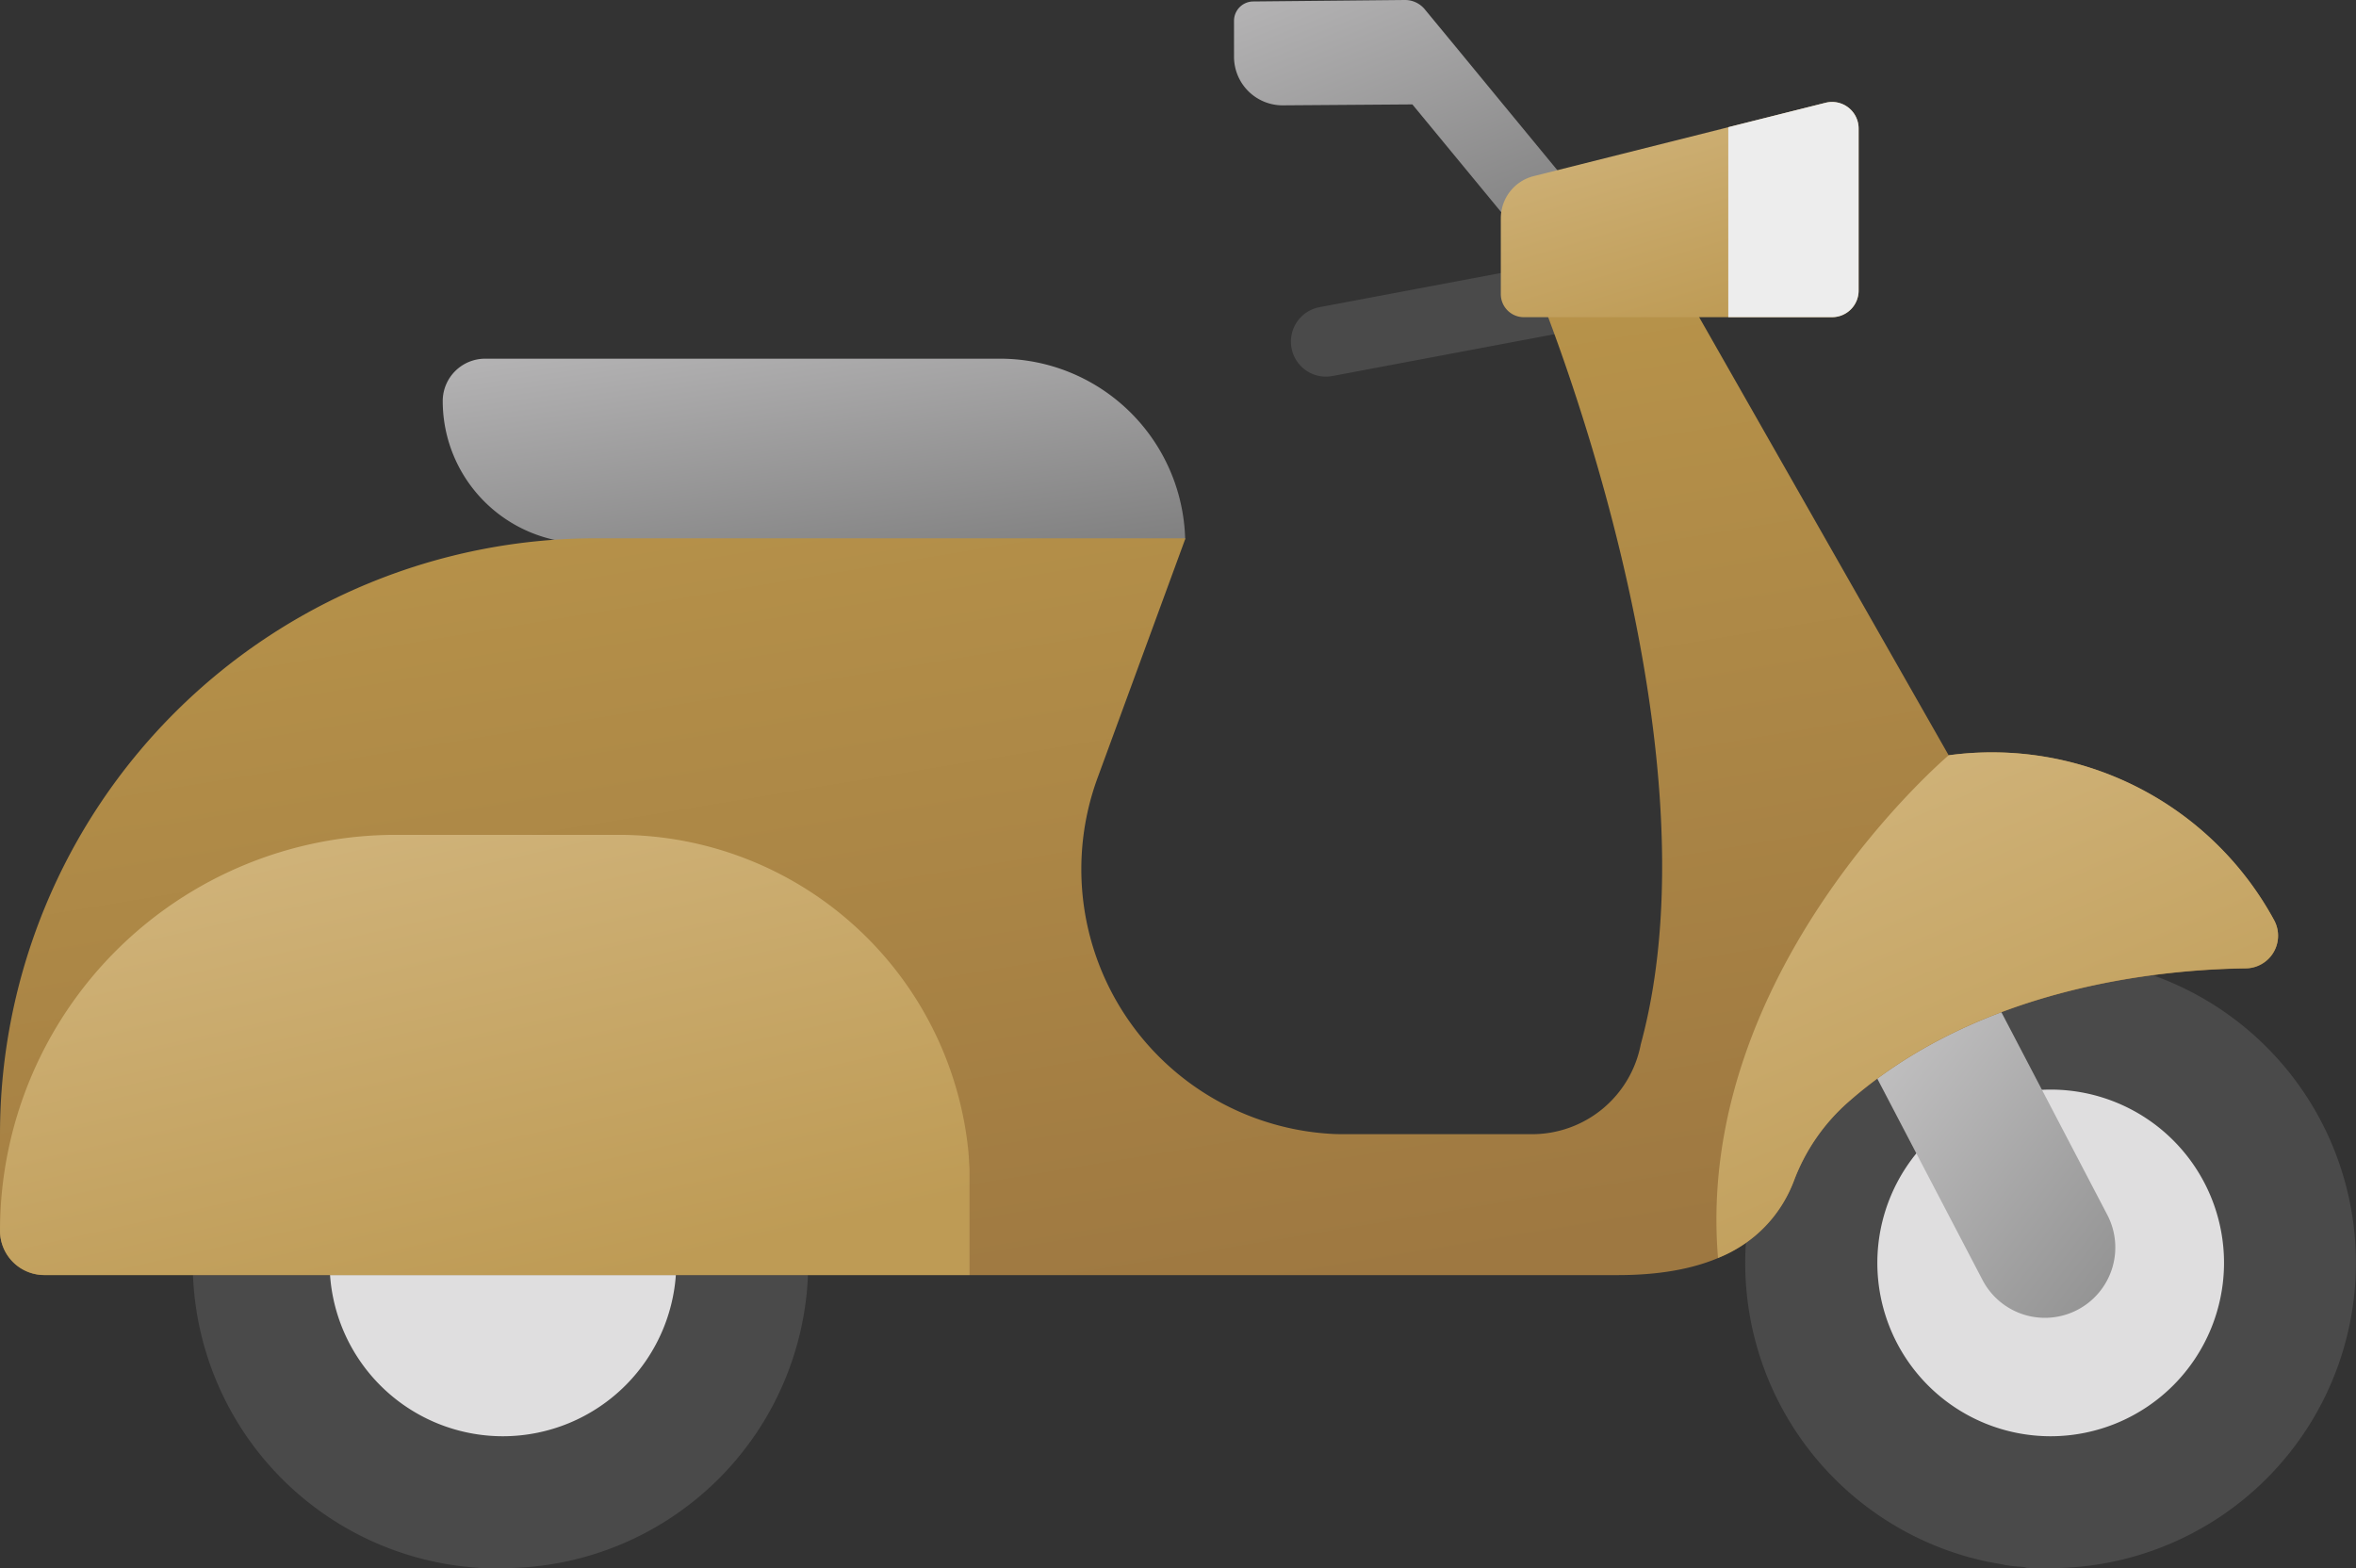 <svg xmlns="http://www.w3.org/2000/svg" xmlns:xlink="http://www.w3.org/1999/xlink" width="87.816" height="58.457" viewBox="0 0 87.816 58.457">
  <rect x="0" y="0" width="87.816" height="58.457" fill="#333333" stroke="none"/>
  <defs>
    <linearGradient id="linear-gradient" x2="0.773" y2="1.353" gradientUnits="objectBoundingBox">
      <stop offset="0" stop-color="#b5b4b5"/>
      <stop offset="1" stop-color="#787878"/>
    </linearGradient>
    <linearGradient id="linear-gradient-3" x1="0.244" y1="0.16" x2="1" y2="1" gradientUnits="objectBoundingBox">
      <stop offset="0" stop-color="#cdcccd"/>
      <stop offset="1" stop-color="#919191"/>
    </linearGradient>
    <linearGradient id="linear-gradient-4" x1="0.345" y1="-0.032" x2="0.711" y2="0.963" gradientUnits="objectBoundingBox">
      <stop offset="0" stop-color="#bd994c"/>
      <stop offset="1" stop-color="#9e7841"/>
    </linearGradient>
    <linearGradient id="linear-gradient-5" x1="0.094" y1="-0.097" x2="0.637" y2="1" gradientUnits="objectBoundingBox">
      <stop offset="0" stop-color="#d3b780"/>
      <stop offset="1" stop-color="#be9b55"/>
    </linearGradient>
  </defs>
  <g id="motorcycle" transform="translate(0 0)">
    <path id="Path_26466" data-name="Path 26466" d="M281.831,146.757a1.306,1.306,0,0,1-.24-2.589l8.876-1.671a1.306,1.306,0,1,1,.483,2.566l-8.876,1.671A1.293,1.293,0,0,1,281.831,146.757Z" transform="translate(-232.412 -132.717)" fill="#4a4a4a"/>
    <path id="Union_42" data-name="Union 42" d="M10.248,8.259l-3.6-4.367-4.84.035A1.812,1.812,0,0,1,0,2.116V.775A.721.721,0,0,1,.72.055L6.364,0a.953.953,0,0,1,.747.348l1.238,1.5h0L9.414,3.142l.411.5s0,0,0,0L12.262,6.6a1.3,1.3,0,0,1-2.014,1.659Z" transform="translate(45.996 0)" fill="url(#linear-gradient)"/>
    <path id="Union_41" data-name="Union 41" d="M19.65,6.877H5.3A5.3,5.3,0,0,1,0,1.582,1.581,1.581,0,0,1,1.58,0H20.8a6.905,6.905,0,0,1,6.873,6.716l-.122.161Z" transform="translate(16.502 13.371)" fill="url(#linear-gradient)"/>
    <path id="Union_44" data-name="Union 44" d="M11.24,22.76h-.053l-.086,0-.063,0-.074,0-.076,0-.058,0-.084,0-.048,0-.1-.005-.03,0-.111-.008h0A11.381,11.381,0,0,1,10.72.019h0l.119-.006h.031l.1,0h.054L11.1,0h.276a11.38,11.38,0,0,1,11.38,11.379v0h0a11.381,11.381,0,0,1-11.38,11.38Z" transform="translate(7.369 35.696)" fill="#4a4a4a"/>
    <path id="Path_26471" data-name="Path 26471" d="M78.093,335.315a6.461,6.461,0,1,1,6.461-6.461A6.469,6.469,0,0,1,78.093,335.315Z" transform="translate(-59.346 -281.776)" fill="#dfdedf"/>
    <path id="Union_43" data-name="Union 43" d="M11.24,22.76h-.046l-.093,0-.054,0-.085,0-.059,0-.08,0-.059,0-.082-.005-.058,0-.081-.005-.058,0L10.4,22.72l-.057-.005-.093-.009-.043,0c-.045,0-.09-.009-.135-.015l-.04,0-.1-.012-.064-.008-.069-.01-.07-.01-.066-.01L9.6,22.623l-.06-.01L9.467,22.6l-.056-.01-.08-.014-.047-.008L9.2,22.552l-.041-.008-.091-.018-.015,0c-.2-.042-.4-.089-.6-.142l0,0A11.383,11.383,0,0,1,10.716.019h.016l.107-.005h.042l.088,0,.06,0L11.1,0h.276a11.38,11.38,0,0,1,11.38,11.379v0h0a11.381,11.381,0,0,1-11.38,11.38Z" transform="translate(65.057 35.696)" fill="#4a4a4a"/>
    <path id="Path_26473" data-name="Path 26473" d="M414.436,335.315a6.461,6.461,0,1,1,6.461-6.461A6.469,6.469,0,0,1,414.436,335.315Z" transform="translate(-338 -281.776)" fill="#dfdedf"/>
    <path id="Path_26474" data-name="Path 26474" d="M399.562,286.531h0a2.623,2.623,0,0,1-3.54-1.11l-7.208-13.794,4.65-2.43,7.208,13.794A2.623,2.623,0,0,1,399.562,286.531Z" transform="translate(-322.126 -237.705)" fill="url(#linear-gradient-3)"/>
    <path id="Path_26475" data-name="Path 26475" d="M84.776,163.564a11.968,11.968,0,0,0-12.142-6.171L61.746,138.274l-4.5,1.613s7.028,16.821,3.91,28.284h0a4.125,4.125,0,0,1-4.05,3.345H50.09q-.178,0-.354-.006a9.882,9.882,0,0,1-8.809-13.323l3.252-8.862a.017.017,0,0,0-.016-.022H22.213A22.213,22.213,0,0,0,0,171.516H0v3.6a1.653,1.653,0,0,0,1.653,1.653H60.3c2.918,0,5.534-.816,6.577-3.543h0a7.262,7.262,0,0,1,1.934-2.834c4.894-4.364,11.689-5.013,14.9-5.054A1.216,1.216,0,0,0,84.776,163.564Z" transform="translate(0 -129.237)" fill="url(#linear-gradient-4)"/>
    <path id="Union_40" data-name="Union 40" d="M28.062,16.407H1.653A1.652,1.652,0,0,1,0,14.754,14.754,14.754,0,0,1,14.752,0h8.305A13.1,13.1,0,0,1,36.1,11.86a.1.1,0,0,0,0,.012c0,.039.007.079.01.118,0,.011,0,.021,0,.031,0,.038.006.075.008.113,0,.01,0,.019,0,.029.008.113.015.226.019.34,0,.02,0,.041,0,.062s0,.053,0,.081,0,.05,0,.074,0,.05,0,.076,0,.058,0,.088,0,.042,0,.064c0,.047,0,.095,0,.142,0,0,0,.006,0,.01v3.307Z" transform="translate(0.001 31.121)" fill="url(#linear-gradient-5)"/>
    <path id="Path_26478" data-name="Path 26478" d="M338.5,115.766H327.008a.86.86,0,0,1-.86-.86v-2.826a1.622,1.622,0,0,1,1.227-1.573l10.879-2.733a.99.99,0,0,1,1.231.96v6.043A.99.99,0,0,1,338.5,115.766Z" transform="translate(-270.208 -103.942)" fill="url(#linear-gradient-5)"/>
    <path id="Path_26479" data-name="Path 26479" d="M379.211,107.772l-3.627.911v7.082h3.868a.99.99,0,0,0,.99-.99v-6.043A.99.99,0,0,0,379.211,107.772Z" transform="translate(-311.165 -103.942)" fill="#ededed"/>
    <path id="Path_26480" data-name="Path 26480" d="M373.062,268.053a4.969,4.969,0,0,0,2.841-2.907h0a7.371,7.371,0,0,1,2.007-2.9c4.888-4.306,11.631-4.948,14.824-4.99a1.216,1.216,0,0,0,1.069-1.771,11.968,11.968,0,0,0-12.142-6.17S372.171,257.338,373.062,268.053Z" transform="translate(-309.026 -221.161)" fill="url(#linear-gradient-5)"/>
  </g>
</svg>
